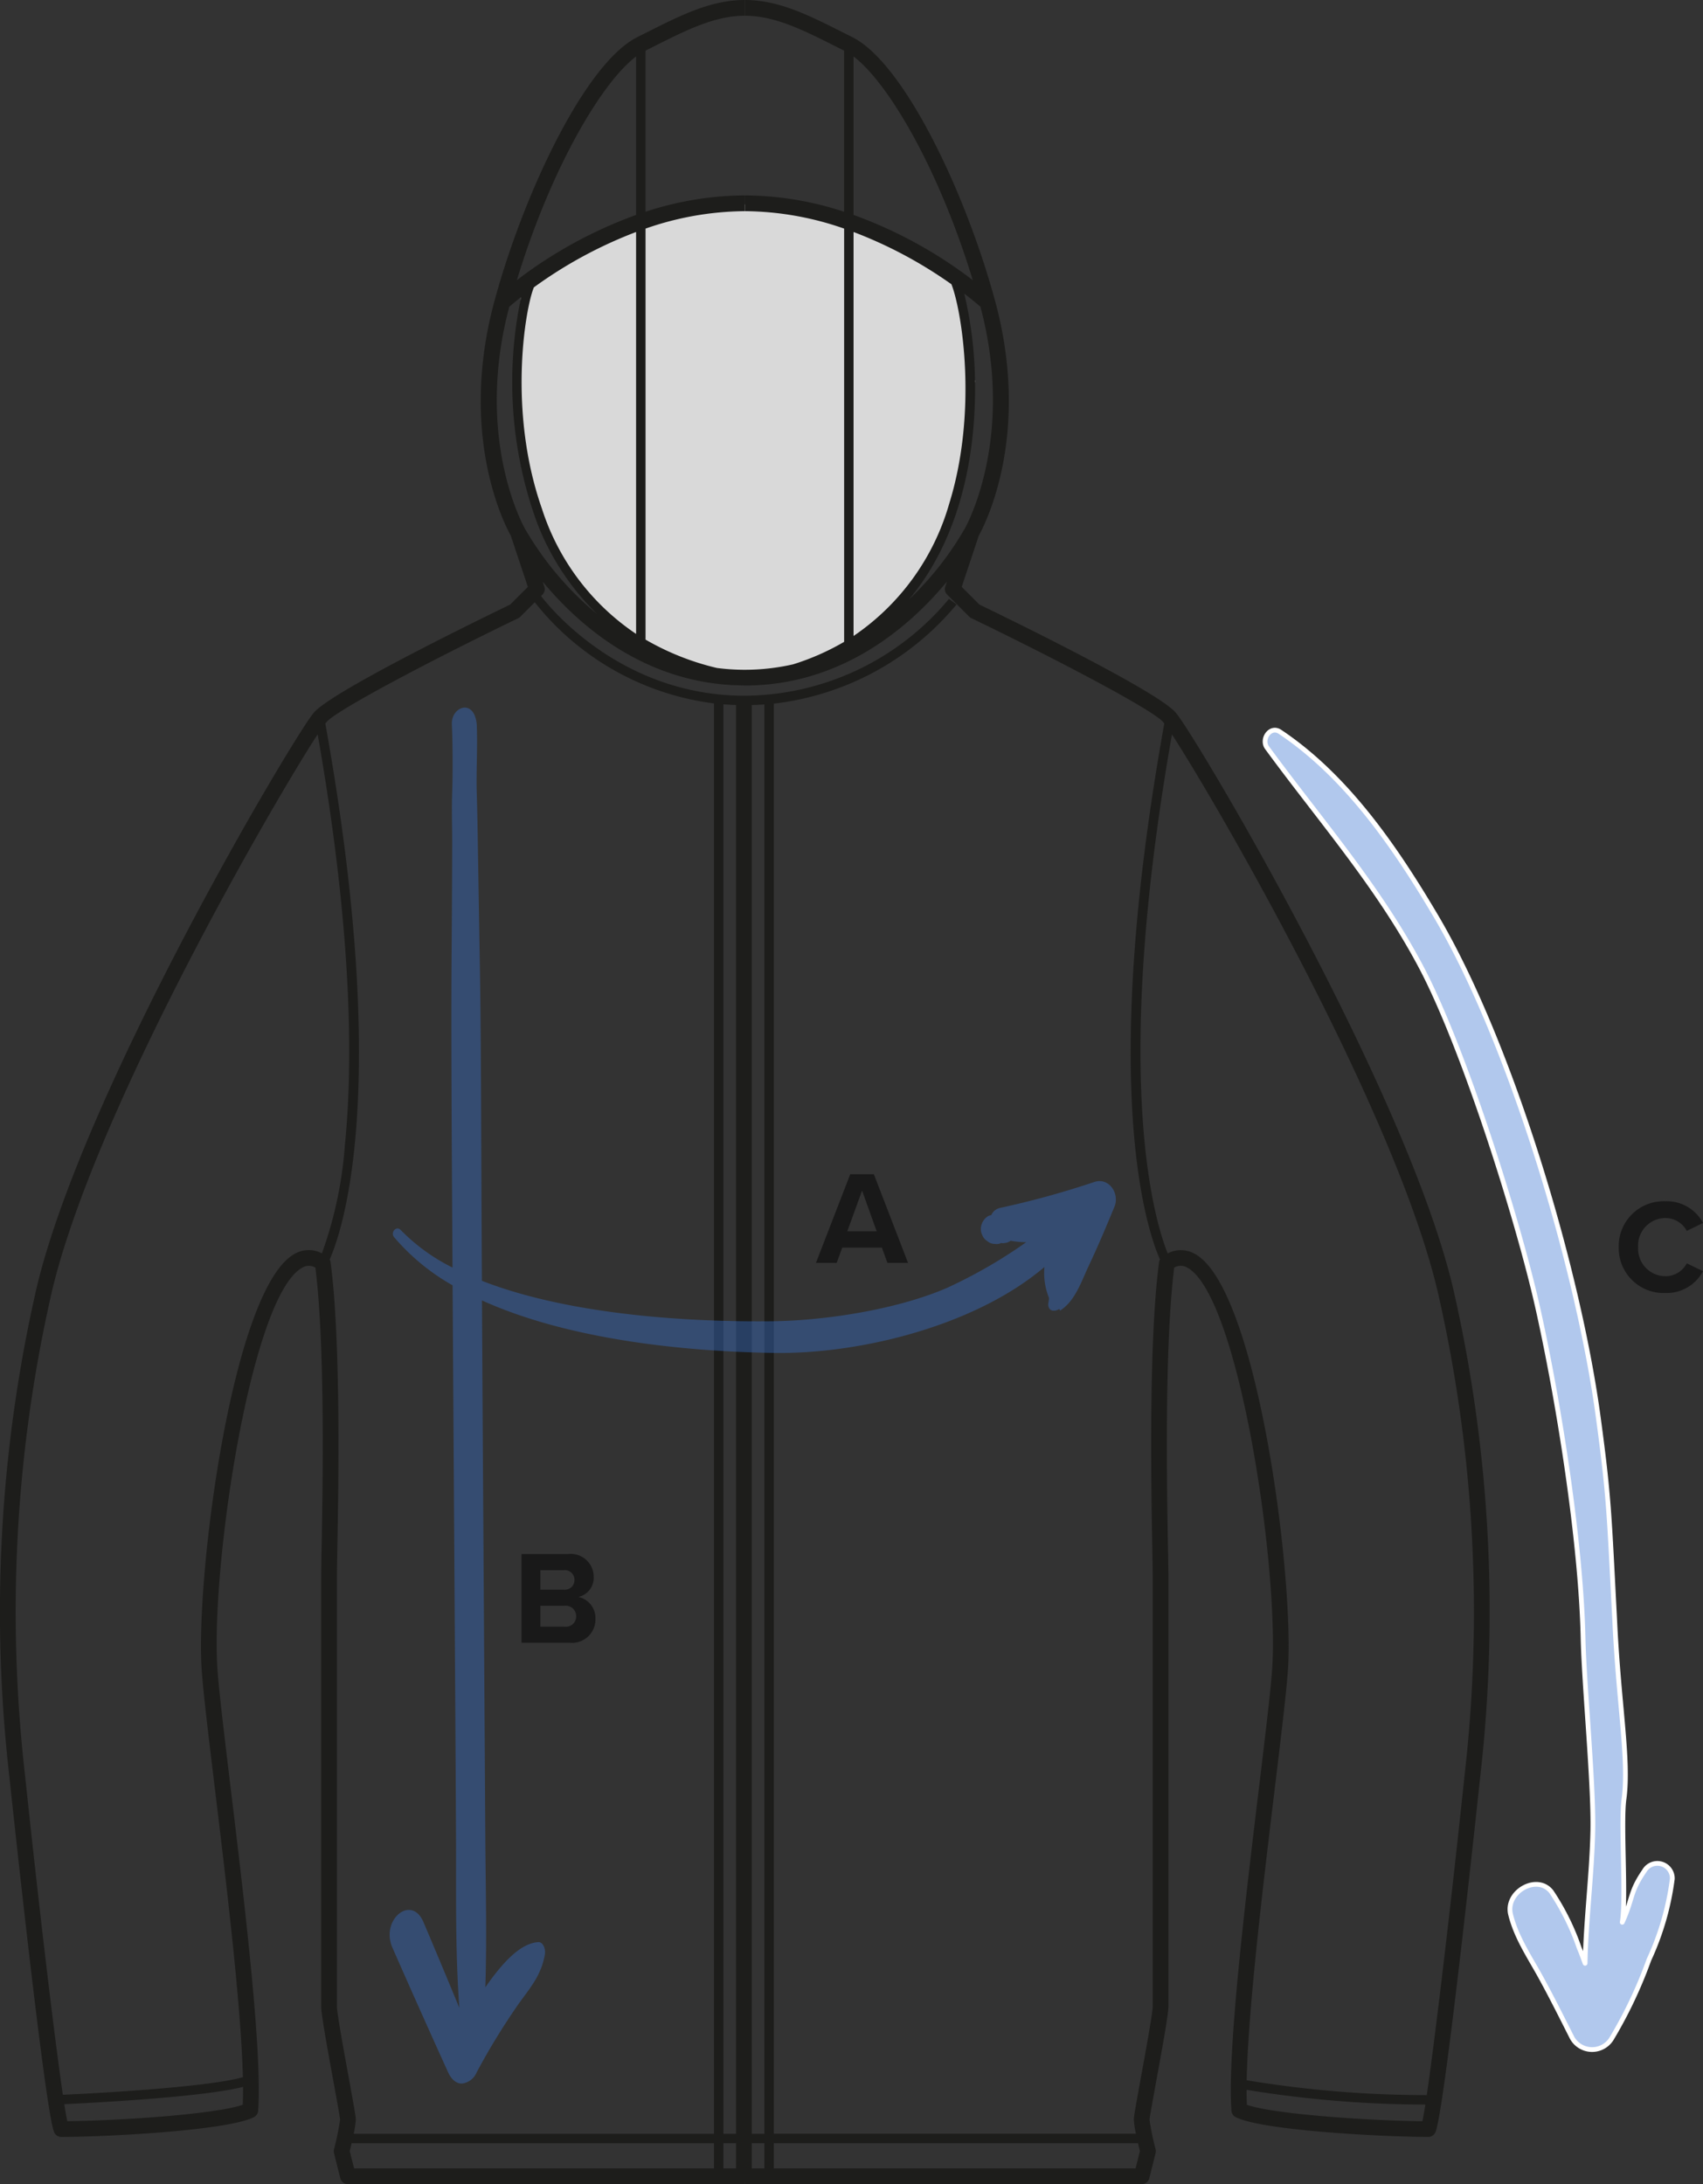 <svg xmlns="http://www.w3.org/2000/svg" id="svg34" viewBox="0 0 179.352 230.02" height="230.02" width="179.352"><rect x="0" y="0" width="179.352" height="230.02" fill="#333333" stroke="none"/><defs id="defs10"><style id="style2">.a{fill:#1d1d1b}.b{fill:#b1c8ed;stroke:#fff;stroke-linecap:round;stroke-linejoin:round;stroke-width:.5px}.c{fill:#d9d9d9}.d{clip-path:url(#a)}.e{clip-path:url(#b)}.f{fill:#3a75d3;opacity:.39}.g{fill:#191919}</style><clipPath id="a"><path id="rect4" class="a" fill="#1d1d1b" d="M0 0h156.88v230.02H0z"/></clipPath><clipPath id="b"><path id="rect7" class="b" fill="#b1c8ed" stroke="#fff" stroke-width=".5" stroke-linecap="round" stroke-linejoin="round" d="M0 0h191.696v176.067H0z"/></clipPath></defs><g id="g32" transform="translate(3005 -1047)"><g id="g18" transform="translate(-3005 1047)"><path id="path12" transform="translate(-27.628 -10.929)" d="M82.851 40.434l9.632-5.32 10.617-2.653h9.356l9.218 3.317 6.887 4.657.75 4.425 1 6.206-1.34 10.582-2.653 7.3-5.307 7.3-6.633 4.643-6.245 1.479h-5.07l-11.712-4.682.469-1.448-3.48-3.5-3.1-5.667-2.388-5.815-.79-6.558v-8.946l.449-3.551z" class="c" fill="#d9d9d9"/><g id="g16" clip-path="url(#a)" class="d"><path id="path14" d="M78.432 70.535a22.989 22.989 0 0 1-2.941-.192 27.608 27.608 0 0 1-7.506-2.985V24.075a32.293 32.293 0 0 1 10.447-1.837v-1.659A33.963 33.963 0 0 0 67.984 22.3V5.333l.846-.426c3.461-1.743 6.451-3.249 9.6-3.249V0c-3.545 0-6.7 1.588-10.347 3.427l-.969.487c-5.409 2.7-11.885 16.218-15.022 27.72-3.884 14.242 1.127 23.754 1.7 24.769l1.8 5.406-1.861 1.86c-3.487 1.686-19.1 9.309-20.724 11.443-2.044 2.388-24.818 40.663-29.346 61.367a152.618 152.618 0 0 0-2.668 50.678c.037.354 3.758 35.493 4.726 37.429a.829.829 0 0 0 .742.459c4.438 0 17.393-.639 20.27-2.078a.828.828 0 0 0 .457-.683c.45-6.3-1.492-22.373-2.91-34.106-.687-5.691-1.281-10.607-1.4-12.763-.612-11 3.617-39.007 8.959-41.916a1.335 1.335 0 0 1 1.38 0c1.039 8.313.767 23.293.65 29.745a207.502 207.502 0 0 0-.043 2.933v45.106c0 .791.523 3.714 1.262 7.758.334 1.824.712 3.892.728 4.182a25.99 25.99 0 0 1-.639 3.116.824.824 0 0 0 0 .4l.663 2.653a.831.831 0 0 0 .8.628h41.794v-.2h.017v.2h41.79a.831.831 0 0 0 .8-.628l.663-2.653a.824.824 0 0 0 0-.4 26.761 26.761 0 0 1-.639-3.1c.017-.306.4-2.374.729-4.2.739-4.044 1.262-6.967 1.262-7.758v-45.106c0-.556-.018-1.574-.043-2.933-.117-6.452-.389-21.431.65-29.745a1.333 1.333 0 0 1 1.38 0c5.342 2.909 9.57 30.912 8.959 41.916-.12 2.156-.714 7.072-1.4 12.763-1.418 11.733-3.36 27.8-2.91 34.106a.828.828 0 0 0 .457.683c2.877 1.439 15.832 2.078 20.27 2.078a.829.829 0 0 0 .742-.459c.968-1.937 4.689-37.075 4.726-37.429a152.618 152.618 0 0 0-2.668-50.677c-4.529-20.7-27.3-58.977-29.348-61.368-1.62-2.134-17.237-9.758-20.724-11.443l-1.861-1.86 1.8-5.406c.57-1.015 5.582-10.528 1.7-24.769-3.137-11.5-9.614-25.015-15.022-27.72l-.962-.485C85.146 1.588 81.994 0 78.449 0v1.658c3.15 0 6.14 1.506 9.6 3.249l.846.426V22.3a33.96 33.96 0 0 0-10.447-1.721v1.658A32.293 32.293 0 0 1 88.9 24.075v43.519a25.9 25.9 0 0 1-5.37 2.367 22.781 22.781 0 0 1-5.077.573m23.164-14.89h.006c-.007.012-.019.02-.025.032a32.769 32.769 0 0 1-5.87 7.458 25.5 25.5 0 0 0 2.307-3.244c4-6.685 4.733-14.434 4.648-19.757a42.323 42.323 0 0 0-1.13-9.21 36.6 36.6 0 0 1 1.7 1.376c3.709 13.921-1.579 23.249-1.634 23.342M89.891 5.95c3.632 2.736 8.975 11.788 12.556 23.555a46.781 46.781 0 0 0-12.556-6.871zm0 18.481a46.137 46.137 0 0 1 10.31 5.506c1.1 2.776 2.8 13.339-.238 23.117a25.18 25.18 0 0 1-10.072 13.923zm-22.9 42.328a25.118 25.118 0 0 1-9.915-13.179c-3.631-10.336-1.746-21.18-.849-23.319a46.305 46.305 0 0 1 10.762-5.83zm0-60.809v16.685a46.782 46.782 0 0 0-12.556 6.871c3.579-11.768 8.923-20.82 12.554-23.556m-11.7 49.73c-.007-.012-.018-.02-.025-.032h.006c-.054-.093-5.343-9.421-1.634-23.342.22-.192.645-.553 1.249-1.028a43.2 43.2 0 0 0 1.605 23.584 26.856 26.856 0 0 0 6.418 9.829 33.289 33.289 0 0 1-7.62-9.008M25.563 221.658c-2.962 1.02-13.144 1.676-18.48 1.725a36.57 36.57 0 0 1-.313-1.79c2.972-.137 14.646-.739 18.825-1.823 0 .69-.005 1.325-.032 1.887m5.478-89.615c-6.481 3.53-10.384 33.33-9.821 43.464.123 2.211.691 6.915 1.411 12.87 1.2 9.9 2.768 22.909 2.947 30.374-3.19.937-13.268 1.6-18.959 1.854-.939-6.385-2.635-20.856-3.979-33.623a151.062 151.062 0 0 1 2.639-50.149c4.182-19.117 23.8-52.811 28.175-59.5 3.79 21.54 3.665 35.363 2.87 43.22a42.417 42.417 0 0 1-2.424 11.442 2.951 2.951 0 0 0-2.86.05m5.791 94.493a181 181 0 0 0 .2-.828h38.162v2.653h-37.9zM77.515 74.245v150.468h-1.327V74.172q.653.051 1.327.072m1.658 150.469V74.248q.674-.017 1.327-.064v150.529zm1.327 3.648h-1.327v-2.653H80.5zm-2.985 0h-1.327v-2.653h1.327zm42.077 0h-38.1v-2.653h38.358c.075.321.145.613.2.828zM78.449 72.193c10.327 0 17.443-6.309 21.275-10.94l-.172.517a.828.828 0 0 0 .2.849l2.322 2.322a.809.809 0 0 0 .226.16c9.336 4.507 19.457 9.85 20.233 10.99a1.038 1.038 0 0 0 .084.1c-6.909 38.485-1.814 53.369-.456 56.444a.806.806 0 0 0-.091.261c-1.114 8.354-.833 23.784-.713 30.374.025 1.344.042 2.352.042 2.9v45.106c0 .7-.743 4.768-1.235 7.459-.559 3.06-.755 4.159-.755 4.481a9.511 9.511 0 0 0 .224 1.492H81.495V74.1a29.367 29.367 0 0 0 19.246-10.443l-.8-.588a28.2 28.2 0 0 1-21.506 10.2c-13.85 0-21.463-10.51-21.537-10.612l-.663.663a28.65 28.65 0 0 0 18.958 10.757v150.636H37.248a9.51 9.51 0 0 0 .224-1.492c0-.322-.2-1.421-.755-4.481-.492-2.691-1.235-6.757-1.235-7.459v-45.106c0-.55.018-1.558.042-2.9.12-6.589.4-22.02-.713-30.374a.806.806 0 0 0-.091-.261c1.357-3.075 6.453-17.958-.457-56.444a.917.917 0 0 0 .084-.1c.777-1.14 10.9-6.483 20.233-10.991a.809.809 0 0 0 .226-.16l2.322-2.322a.828.828 0 0 0 .2-.849l-.172-.517c3.658 4.422 10.317 10.357 19.9 10.888m.854.033c.176 0 .345.02.523.02m52.886 149.465a33.354 33.354 0 0 1-.033-1.58 116.82 116.82 0 0 0 18.823 1.55c-.12.768-.224 1.366-.307 1.756-5.335-.049-15.52-.705-18.484-1.725m22.921-34.675c-1.346 12.79-3.045 27.291-3.98 33.65a115.553 115.553 0 0 1-18.964-1.565c.141-7.409 1.74-20.645 2.954-30.689.72-5.955 1.288-10.66 1.411-12.87.563-10.134-3.339-39.934-9.821-43.464a2.951 2.951 0 0 0-2.86-.05c-1.36-3.369-5.954-18.3.445-54.653 4.385 6.7 24 40.383 28.175 59.494a151.062 151.062 0 0 1 2.639 50.149" class="a" fill="#1d1d1b"/></g></g><g id="g22" clip-path="url(#b)" transform="rotate(122 -1677.985 -171.026)" class="e"><path id="path20" d="M116.096 76.102c4.127-2.699 12.387-9.059 16.6-11.587 4-2.39 8.358-4.368 12.354-6.758-.347.447-.73.929-1.022 1.358a25.513 25.513 0 0 0-3.483 5.641c-.839 2.3 2.61 4.144 4.307 2.373 1.7-1.754 2.683-3.972 3.85-6.07 1.186-2.132 2.464-4.213 3.723-6.294a2.407 2.407 0 0 0-2.172-3.577 47.65 47.65 0 0 0-9.088 1.066 29.025 29.025 0 0 0-8.522 2.425 1.576 1.576 0 0 0 .839 2.94c2.792.12 3.074-.53 5.83-.891-2.445 1.016-8.773 5.692-11.146 6.741-3.777 1.72-8.155 5.78-15.4 10.783-9.236 6.466-10.606 7.323-16.974 12.6-12.226 10.078-28.786 28.881-35.94 42.672-3.887 7.497-7.5 15.785-7.756 24.211-.036 1.221 1.715 1.29 2.135.275 3.54-8.856 6.186-17.78 11.077-26.155 4.836-8.253 16.981-22.516 23.879-29.326 7.209-7.101 18.372-16.82 26.909-22.427" class="b" fill="#b1c8ed" stroke="#fff" stroke-width=".5" stroke-linecap="round" stroke-linejoin="round"/></g><path id="path24" transform="translate(-2967.54 1134.011)" d="M9.736 131.234Q6.769 124.7 3.869 118.1c-1.284-2.943 2-5.647 3.263-2.7 1.284 3.014 2.536 6.029 3.787 9.043-.457-6.1-.321-12.464-.356-18.422-.029-7.163-.264-43.045-.358-57.671a22.816 22.816 0 0 1-6.169-5.084c-.394-.491.239-1.228.7-.748a20.16 20.16 0 0 0 5.461 3.961l-.019-3.086c-.05-8.493-.135-20.47-.085-28.963q.051-5.993.068-11.986c.017-2.272-.068-3.78 0-6 .076-1.959.059-5.212-.033-7.177-.086-1.859 2.351-2.781 2.621 0 .1 2.4-.068 5.192 0 7.177.068 2.249.1 4.5.135 6.746l.2 11.986c.135 8.254.135 19.967.186 28.221 0 1.006.012 2.539.022 4.476 9.359 3.657 22.137 4.354 30.536 4.26 5.682-.062 13.321-1.265 18.519-3.548a52.028 52.028 0 0 0 8.27-4.778 9.586 9.586 0 0 1-1.647-.156l-.07.049a1.164 1.164 0 0 1-.553.193.9.9 0 0 1-.385-.005l-.08.049a1.2 1.2 0 0 1-.595.048 1.163 1.163 0 0 1-.592-.164l-.339-.245a1.234 1.234 0 0 1-.367-.519 1.307 1.307 0 0 1-.149-.582 1.328 1.328 0 0 1 .106-.608.691.691 0 0 1 .1-.223 1.478 1.478 0 0 1 .512-.549l.009-.009.017-.019a1.668 1.668 0 0 1 .354-.113 1.309 1.309 0 0 1 .962-.765 92.364 92.364 0 0 0 9.859-2.714c1.594-.548 2.723 1.247 2.148 2.6-.859 2.083-1.737 4.165-2.7 6.206-.784 1.658-1.433 3.724-3.029 4.731l-.07-.172c-.439.262-1.025.3-1.157-.3-.066-.292.079-.581.059-.882a6.971 6.971 0 0 1-.475-3.238c-7.231 6.155-19.386 9.214-28.6 9.047-9.076-.153-21.393-1.332-30.637-5.529.089 15.639.312 49.668.355 56.843.034 5.024.169 10.288 0 15.5 1.707-2.464 3.635-4.641 5.562-4.761.491-.048.812.67.71 1.291-.389 2.273-1.657 3.637-2.806 5.263a71.8 71.8 0 0 0-4.378 7.154 1.919 1.919 0 0 1-1.561 1.185c-.534.006-1.067-.368-1.444-1.179z" class="f" opacity=".39" fill="#3a75d3"/><path id="path26" transform="translate(-2951 1220)" d="M.924 0h5.068a2.459 2.459 0 0 0 2.716-2.52 2.263 2.263 0 0 0-1.792-2.3 2.074 2.074 0 0 0 1.61-2.142 2.416 2.416 0 0 0-2.688-2.38H.924zm1.988-5.586v-2.058H5.4a1.012 1.012 0 0 1 1.1 1.022 1.008 1.008 0 0 1-1.1 1.036zm0 3.892v-2.2h2.562A1.091 1.091 0 0 1 6.678-2.8a1.073 1.073 0 0 1-1.2 1.106z" class="g" fill="#191919"/><path id="path28" transform="translate(-2919 1180)" d="M7.462 0h2.17l-3.6-9.338h-2.49L-.07 0h2.184L2.7-1.61h4.174zM4.788-7.616l1.54 4.284H3.234z" class="g" fill="#191919"/><path id="path30" transform="translate(-2835 1183)" d="M5.376.168a4.334 4.334 0 0 0 3.976-2.3l-1.708-.822A2.531 2.531 0 0 1 5.376-1.6 2.894 2.894 0 0 1 2.52-4.662a2.894 2.894 0 0 1 2.856-3.066A2.557 2.557 0 0 1 7.644-6.37l1.708-.84a4.309 4.309 0 0 0-3.976-2.282 4.727 4.727 0 0 0-4.9 4.83 4.727 4.727 0 0 0 4.9 4.83z" class="g" fill="#191919"/></g></svg>